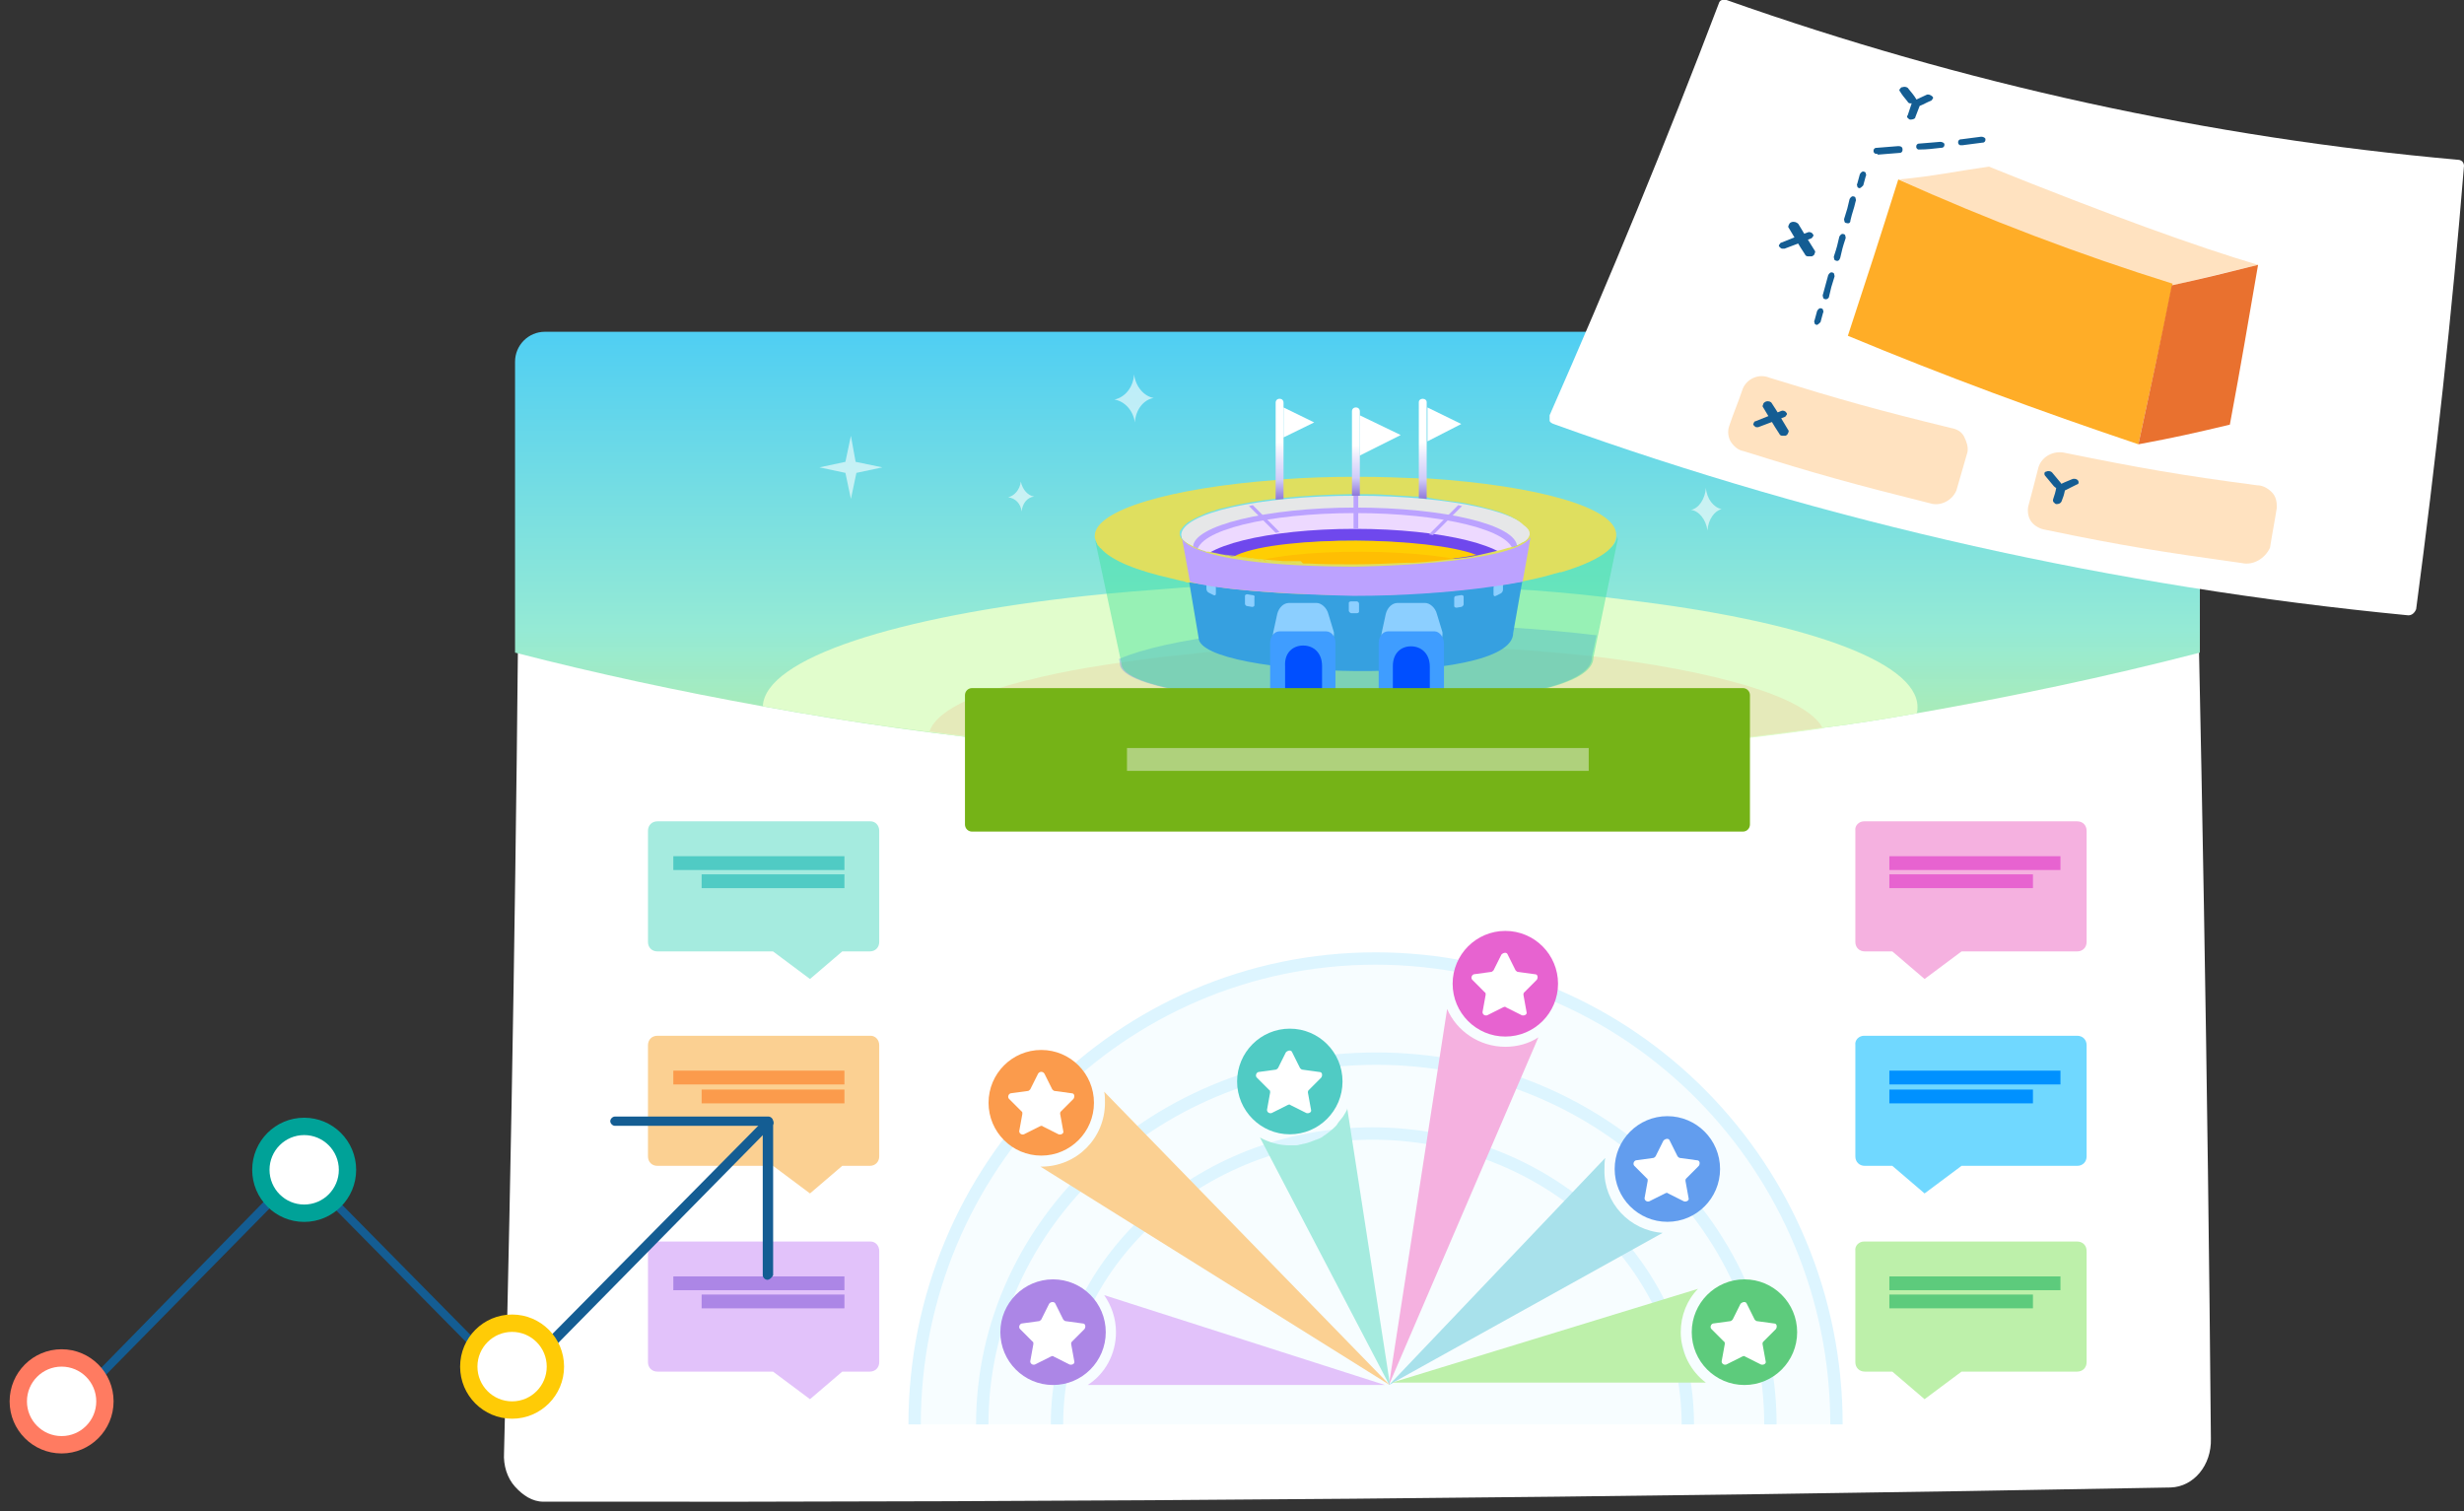 <svg width="256" height="157" viewBox="0 0 256 157" fill="none" xmlns="http://www.w3.org/2000/svg">
<rect x="0" y="0" width="256" height="157" fill="#333333" stroke="none"/>
<path d="M54.001 41.102C54.001 45.77 53.919 50.357 53.919 55.025C53.674 86.639 53.184 118.581 52.367 150.933C52.285 152.243 52.694 153.553 53.511 154.454C54.328 155.355 55.309 156.011 56.453 156.011C112.35 156.092 168.656 155.601 225.535 154.536C227.905 154.454 229.784 152.243 229.703 149.458C229.376 112.275 228.722 75.583 227.823 39.3L54.001 41.102Z" fill="white"/>
<path d="M228.558 37.58V67.802C218.752 70.341 208.945 72.388 199.139 74.108C195.952 74.682 192.846 75.173 189.659 75.583C162.364 79.432 134.905 80.005 107.284 77.302C97.967 76.402 88.569 75.091 79.171 73.371C70.591 71.815 62.092 70.013 53.511 67.802V37.58C53.511 35.86 54.9 34.468 56.616 34.468H225.535C227.169 34.468 228.558 35.86 228.558 37.58Z" fill="url(#paint0_linear)"/>
<path opacity="0.6" d="M88.896 47.981L91.675 48.555L88.978 49.128L88.406 51.831L87.834 49.128L85.137 48.555L87.834 47.981L88.406 45.279L88.896 47.981Z" fill="white"/>
<path opacity="0.6" d="M194.235 47.654L196.932 48.145L194.235 48.719L193.663 51.503L193.091 48.801L190.394 48.227L193.091 47.654L193.663 44.951L194.235 47.654Z" fill="white"/>
<path d="M135.804 57.646L137.521 57.974L135.804 58.301L135.478 60.021L135.151 58.301L133.434 57.974L135.151 57.646L135.478 55.926L135.804 57.646Z" fill="white"/>
<path d="M148.635 67.147L150.351 67.474L148.716 67.884L148.308 69.604L147.981 67.884L146.265 67.556L147.981 67.147L148.308 65.427L148.635 67.147Z" fill="white"/>
<path opacity="0.6" d="M106.058 50.029C105.976 50.848 105.404 51.503 104.75 51.667C105.486 51.749 106.058 52.322 106.139 53.141C106.221 52.322 106.712 51.667 107.447 51.585C106.793 51.503 106.221 50.848 106.058 50.029Z" fill="white"/>
<path opacity="0.6" d="M117.826 38.89C117.744 40.201 116.927 41.266 115.783 41.511C116.845 41.675 117.744 42.658 117.907 43.886C117.989 42.576 118.806 41.511 119.869 41.347C118.888 41.184 117.989 40.201 117.826 38.89Z" fill="white"/>
<path opacity="0.6" d="M169.555 42.33C169.474 43.149 168.82 43.886 168.003 44.05C168.82 44.132 169.555 44.787 169.637 45.606C169.719 44.787 170.373 44.132 171.19 43.968C170.373 43.804 169.719 43.149 169.555 42.33Z" fill="white"/>
<path opacity="0.6" d="M177.237 50.684C177.156 51.831 176.502 52.814 175.685 52.978C176.502 53.059 177.237 53.96 177.401 55.107C177.482 53.96 178.136 53.059 178.872 52.896C178.054 52.732 177.319 51.831 177.237 50.684Z" fill="white"/>
<path d="M199.22 73.453C199.22 73.699 199.22 73.863 199.139 74.108C195.952 74.682 192.846 75.173 189.659 75.583C189.577 75.583 189.496 75.583 189.414 75.665C162.201 79.514 134.824 80.087 107.284 77.302C103.77 76.975 100.174 76.565 96.66 76.074C90.858 75.337 85.055 74.436 79.253 73.371C79.498 68.375 93.146 64.034 112.841 61.905C115.864 61.577 119.052 61.332 122.32 61.086C123.138 61.004 123.955 61.004 124.772 60.922C124.854 60.922 124.935 60.922 125.017 60.922C125.753 60.922 126.488 60.84 127.224 60.84C128.695 60.758 130.247 60.676 131.718 60.676C131.964 60.676 132.29 60.676 132.536 60.676C132.862 60.676 133.108 60.676 133.434 60.676H133.516C135.314 60.594 137.194 60.594 139.073 60.594C139.645 60.594 140.299 60.594 140.871 60.594H141.443C143.405 60.594 145.284 60.676 147.164 60.676C147.654 60.676 148.063 60.758 148.471 60.758C148.635 60.758 148.716 60.758 148.88 60.758C150.596 60.84 152.394 60.922 154.028 61.004C155.826 61.086 157.624 61.25 159.34 61.332C162.691 61.577 165.878 61.905 168.902 62.314C186.962 64.444 199.22 68.621 199.22 73.453Z" fill="#E1FDCC"/>
<path d="M189.332 75.583C162.119 79.432 134.742 80.005 107.202 77.221C103.688 76.893 100.092 76.484 96.578 75.992C97.232 73.945 100.909 72.143 106.712 70.668C106.712 70.668 106.712 70.668 106.793 70.668C110.552 69.686 115.211 68.948 120.441 68.293C121.667 68.129 122.892 68.048 124.2 67.884C124.935 67.802 125.589 67.72 126.325 67.72C127.551 67.638 128.858 67.474 130.166 67.474C130.901 67.392 131.637 67.392 132.372 67.311C134.17 67.229 136.05 67.147 137.929 67.065C138.828 67.065 139.727 67.065 140.626 67.065C141.443 67.065 142.26 67.065 143.078 67.065C143.078 67.065 143.078 67.065 143.159 67.065H143.65C144.467 67.065 145.366 67.065 146.183 67.065C148.39 67.065 150.596 67.147 152.721 67.229C157.052 67.392 161.138 67.72 164.979 68.129H165.061C178.3 69.686 187.616 72.388 189.332 75.583Z" fill="#E5EABA"/>
<path opacity="0.31" d="M146.183 64.853C132.699 64.853 121.176 66.328 116.273 68.457L116.355 68.948C116.355 74.108 165.388 75.337 165.388 68.293L165.878 66C160.403 65.345 153.62 64.853 146.183 64.853Z" fill="#4273FC"/>
<path d="M140.871 51.503C150.841 51.503 159.013 53.305 159.013 55.599C159.013 57.892 150.923 59.694 140.871 59.694C130.901 59.694 122.729 57.892 122.729 55.599C122.729 53.305 130.819 51.503 140.871 51.503Z" fill="#E6E7E8"/>
<path d="M140.789 52.732C150.106 52.732 157.624 54.534 157.624 56.827C157.624 59.12 150.106 60.922 140.789 60.922C131.473 60.922 123.955 59.12 123.955 56.827C123.955 54.616 131.555 52.732 140.789 52.732Z" fill="#BBA2FF"/>
<path d="M140.789 53.305C149.861 53.305 157.215 55.107 157.215 57.4C157.215 59.694 149.861 61.495 140.789 61.495C131.718 61.495 124.363 59.694 124.363 57.4C124.363 55.107 131.718 53.305 140.789 53.305Z" fill="#EDD9FF"/>
<path d="M140.789 54.943C149.861 54.943 157.215 56.745 157.215 59.038C157.215 61.332 149.861 63.133 140.789 63.133C131.718 63.133 124.363 61.332 124.363 59.038C124.363 56.745 131.718 54.943 140.789 54.943Z" fill="#6F48ED"/>
<path d="M152.149 57.646C147.818 55.762 133.925 55.599 129.757 57.646C129.594 57.728 129.43 57.81 129.348 57.892C135.559 59.12 146.02 58.956 152.312 57.646C152.23 57.728 152.23 57.646 152.149 57.646Z" fill="#7CC25F"/>
<path d="M130.166 52.486C130.002 52.486 129.92 52.568 129.757 52.568L132.536 55.353C132.699 55.353 132.781 55.271 132.944 55.271L130.166 52.486Z" fill="#BBA2FF"/>
<path d="M151.904 52.568C151.74 52.568 151.658 52.486 151.495 52.486L148.471 55.517C148.635 55.517 148.798 55.598 148.88 55.598L151.904 52.568Z" fill="#BBA2FF"/>
<path d="M141.116 54.943V51.503C140.953 51.503 140.789 51.503 140.626 51.503V54.943C140.789 54.943 140.953 54.943 141.116 54.943Z" fill="#BBA2FF"/>
<path d="M153.375 57.646C148.553 55.762 133.189 55.599 128.531 57.646C128.368 57.728 128.204 57.81 128.041 57.892C134.906 59.12 146.51 58.956 153.456 57.646C153.456 57.728 153.456 57.646 153.375 57.646Z" fill="#FFCE03"/>
<path d="M153.947 58.793C149.125 56.909 133.761 56.745 129.103 58.793C128.94 58.874 128.776 58.956 128.613 59.038C135.478 60.267 147.082 60.103 154.028 58.793H153.947Z" fill="#FFBE03"/>
<path opacity="0.43" d="M168.003 55.68C168.003 56.09 167.839 56.663 166.695 57.4C157.297 63.379 125.262 62.97 115.701 57.81C114.148 56.991 113.74 56.172 113.74 55.926L116.518 68.948C116.518 74.108 165.551 75.337 165.551 68.293L168.084 56.008L168.003 55.68Z" fill="#37E298"/>
<path d="M158.932 55.68C158.932 55.844 158.85 55.844 158.85 55.926C158.85 55.926 158.768 56.008 158.686 56.09C154.192 59.53 126.243 59.857 122.892 56.09C122.729 55.926 122.729 55.762 122.729 55.598L124.527 66.246C124.527 70.423 157.215 71.487 157.215 65.754L158.932 56.008V55.68Z" fill="#36A0E0"/>
<path d="M126.325 61.659C126.325 61.823 126.243 61.905 126.08 61.823L125.589 61.577C125.426 61.495 125.344 61.332 125.344 61.168V60.513C125.344 60.349 125.426 60.267 125.589 60.349L126.08 60.594C126.243 60.676 126.325 60.84 126.325 61.004V61.659Z" fill="#8CCFFF"/>
<path d="M140.953 62.478H140.381C140.217 62.478 140.136 62.56 140.136 62.642V63.461C140.136 63.543 140.299 63.707 140.381 63.707H140.953C141.116 63.707 141.198 63.625 141.198 63.543V62.724C141.198 62.56 141.035 62.478 140.953 62.478Z" fill="#8CCFFF"/>
<path d="M130.084 61.823L129.594 61.741C129.43 61.741 129.348 61.823 129.348 61.905V62.724C129.348 62.806 129.43 62.97 129.594 62.97L130.084 63.052C130.247 63.052 130.329 62.97 130.329 62.888V62.069C130.411 61.905 130.247 61.823 130.084 61.823Z" fill="#8CCFFF"/>
<path d="M155.172 61.741C155.172 61.905 155.254 61.987 155.418 61.905L155.908 61.659C156.071 61.577 156.153 61.413 156.153 61.25V60.594C156.153 60.431 156.071 60.349 155.908 60.431L155.418 60.676C155.254 60.758 155.172 60.922 155.172 61.086V61.741Z" fill="#8CCFFF"/>
<path d="M151.332 61.905L151.822 61.823C151.985 61.823 152.067 61.905 152.067 61.987V62.806C152.067 62.888 151.904 63.051 151.822 63.051L151.332 63.133C151.168 63.133 151.086 63.051 151.086 62.97V62.151C151.086 61.987 151.168 61.905 151.332 61.905Z" fill="#8CCFFF"/>
<path d="M138.011 63.789C137.847 63.133 137.275 62.642 136.785 62.642H133.925C133.353 62.642 132.862 63.133 132.699 63.789L132.29 65.672C132.127 66.328 132.454 66.819 133.026 66.819H137.847C138.338 66.819 138.665 66.328 138.583 65.672L138.011 63.789Z" fill="#8CCFFF"/>
<path d="M137.766 65.591H132.944C132.372 65.591 131.964 66.164 131.964 66.819V72.962L133.434 73.044L137.275 73.207H138.746V66.737C138.746 66.164 138.338 65.591 137.766 65.591Z" fill="#3F9DFF"/>
<path d="M135.396 67.065C136.458 67.065 137.357 67.802 137.357 69.194V73.207L133.516 73.044V69.194C133.434 67.802 134.333 67.065 135.396 67.065Z" fill="#004FFF"/>
<path d="M149.288 63.789C149.125 63.133 148.553 62.642 148.063 62.642H145.202C144.63 62.642 144.14 63.133 143.977 63.789L143.568 65.672C143.405 66.328 143.731 66.819 144.303 66.819H149.125C149.615 66.819 149.942 66.328 149.861 65.672L149.288 63.789Z" fill="#8CCFFF"/>
<path d="M149.043 65.591H144.222C143.65 65.591 143.241 66.164 143.241 66.819V73.289H144.712L148.553 73.207L150.024 73.126V66.901C150.024 66.164 149.534 65.591 149.043 65.591Z" fill="#3F9DFF"/>
<path d="M146.592 67.147C147.654 67.147 148.553 67.884 148.553 69.276V73.126L144.712 73.207V69.194C144.712 67.884 145.529 67.147 146.592 67.147Z" fill="#004FFF"/>
<path d="M135.232 58.547C134.17 58.465 133.108 58.383 132.209 58.301C132.045 58.301 131.964 58.301 131.8 58.301C131.637 58.301 131.555 58.301 131.391 58.219C131.228 58.219 130.983 58.219 130.819 58.137C129.92 58.056 129.022 57.892 128.204 57.81C127.305 57.646 126.488 57.482 125.753 57.318C126.08 57.4 126.488 57.482 126.897 57.564C127.06 57.564 127.305 57.646 127.469 57.646C127.714 57.646 127.877 57.728 128.123 57.728C128.286 57.728 128.531 57.81 128.695 57.81C128.858 57.81 129.103 57.892 129.267 57.892C129.43 57.892 129.675 57.974 129.92 57.974C130.166 57.974 130.329 58.056 130.574 58.056C130.819 58.056 131.146 58.137 131.391 58.137C131.964 58.219 132.617 58.219 133.189 58.301C133.434 58.301 133.68 58.301 133.843 58.301C133.925 58.301 134.007 58.301 134.088 58.301C134.17 58.301 134.252 58.301 134.333 58.301C134.742 58.629 134.987 58.629 135.232 58.547ZM125.753 57.4C125.589 57.4 125.508 57.318 125.344 57.318C125.181 57.318 125.017 57.236 124.935 57.155C124.854 57.155 124.772 57.073 124.69 57.073C124.935 57.155 125.344 57.318 125.753 57.4ZM124.282 56.909C124.282 56.909 124.363 56.909 124.445 56.991C124.363 56.909 124.363 56.909 124.282 56.909ZM122.811 55.844C122.811 55.926 122.892 56.008 122.892 56.008C122.892 56.008 122.892 56.008 122.974 56.008C122.892 56.008 122.811 55.926 122.811 55.844ZM148.308 49.702C148.063 49.702 147.736 49.702 147.491 49.702C145.529 49.62 143.486 49.538 141.361 49.538H140.544C138.093 49.538 135.723 49.62 133.434 49.783C133.189 49.783 132.862 49.783 132.617 49.865C121.667 50.684 113.74 52.978 113.74 55.68C113.74 55.844 113.74 55.926 113.821 56.09C113.821 56.172 113.903 56.254 113.903 56.336C113.985 56.417 113.985 56.581 114.066 56.663L114.148 56.745C114.148 56.745 114.148 56.745 114.23 56.827C114.23 56.909 114.312 56.909 114.393 56.991C115.456 58.219 118.071 59.284 121.748 60.103C122.075 60.185 122.402 60.267 122.729 60.349C122.892 60.349 123.138 60.431 123.301 60.513H123.383C123.464 60.513 123.546 60.513 123.628 60.513C124.2 60.594 124.772 60.676 125.344 60.758C125.426 60.758 125.589 60.758 125.671 60.84C125.834 60.84 125.998 60.922 126.243 60.922C126.406 60.922 126.57 61.004 126.733 61.004C128.94 61.332 131.391 61.495 133.925 61.659H134.007C136.213 61.741 138.501 61.823 140.789 61.823C142.751 61.823 144.712 61.823 146.51 61.659C149.125 61.577 151.658 61.332 153.947 61.004C154.355 60.922 154.764 60.922 155.172 60.84C155.336 60.84 155.581 60.758 155.744 60.758C155.826 60.758 155.99 60.758 156.071 60.758C156.725 60.676 157.379 60.513 158.033 60.431C159.259 60.185 160.403 59.939 161.465 59.612C161.71 59.53 161.874 59.53 162.037 59.448C162.119 59.448 162.119 59.448 162.2 59.448C164.407 58.793 166.041 58.056 167.022 57.236C167.022 57.236 167.022 57.236 167.104 57.155C167.186 57.073 167.186 57.073 167.267 56.991L167.349 56.909C167.758 56.499 167.921 56.008 167.921 55.598C168.003 52.732 159.667 50.439 148.308 49.702ZM158.932 55.517C158.85 55.844 158.686 56.09 158.278 56.336C158.278 56.336 158.278 56.336 158.196 56.336C158.033 56.417 157.951 56.499 157.788 56.581C157.706 56.581 157.706 56.663 157.624 56.663C157.542 56.745 157.379 56.745 157.215 56.827C157.215 56.827 157.215 56.827 157.134 56.827H157.052C156.97 56.827 156.889 56.909 156.725 56.909C156.398 56.991 155.99 57.155 155.499 57.236C154.846 57.4 154.11 57.564 153.375 57.728C152.639 57.892 151.904 57.974 151.168 58.056C149.779 58.219 148.39 58.383 146.837 58.465C146.673 58.465 146.592 58.465 146.428 58.465C146.347 58.465 146.183 58.465 146.101 58.465C144.303 58.547 142.506 58.629 140.708 58.629C139.073 58.629 137.521 58.629 136.05 58.547C135.886 58.547 135.804 58.547 135.641 58.547H135.559C135.396 58.547 135.232 58.547 135.069 58.547C134.007 58.465 132.944 58.383 132.045 58.301C131.882 58.301 131.8 58.301 131.637 58.301C131.473 58.301 131.391 58.301 131.228 58.219C131.065 58.219 130.819 58.219 130.656 58.137C129.757 58.056 128.858 57.892 128.041 57.81C127.142 57.646 126.325 57.482 125.589 57.318C125.589 57.318 125.589 57.318 125.507 57.318C125.344 57.318 125.262 57.236 125.099 57.236C124.935 57.236 124.772 57.155 124.69 57.073C124.609 57.073 124.527 56.991 124.445 56.991C124.363 56.991 124.282 56.909 124.282 56.909C124.282 56.909 124.2 56.909 124.118 56.827C124.037 56.827 123.873 56.745 123.791 56.663C123.383 56.499 123.056 56.254 122.892 56.09C122.811 56.008 122.811 56.008 122.729 55.926C122.647 55.844 122.647 55.844 122.647 55.762C122.647 55.68 122.566 55.68 122.566 55.598C122.566 55.598 122.566 55.517 122.566 55.435V55.271C122.566 55.189 122.566 55.189 122.647 55.107C122.647 55.107 122.647 55.025 122.729 55.025C122.729 54.943 122.811 54.861 122.892 54.779C122.974 54.616 123.138 54.534 123.301 54.37C123.383 54.288 123.464 54.206 123.546 54.206C124.037 53.879 124.609 53.633 125.344 53.305C125.426 53.305 125.508 53.223 125.589 53.223C125.671 53.223 125.753 53.141 125.834 53.141C125.916 53.141 126.08 53.059 126.161 53.059C126.243 53.059 126.243 53.059 126.325 52.978C126.406 52.978 126.57 52.896 126.652 52.896C126.815 52.814 127.06 52.814 127.305 52.732C130.493 51.913 135.069 51.421 140.299 51.34H141.116C142.179 51.34 143.241 51.34 144.222 51.421H144.385C145.202 51.503 146.02 51.503 146.837 51.585C147 51.585 147.082 51.585 147.245 51.585H147.327C147.572 51.585 147.899 51.667 148.144 51.667C148.308 51.667 148.39 51.667 148.553 51.749C148.798 51.749 148.962 51.831 149.125 51.831C149.697 51.913 150.269 51.995 150.759 52.077C151.005 52.077 151.25 52.158 151.495 52.158C153.129 52.404 154.519 52.814 155.663 53.141C155.908 53.223 156.153 53.305 156.317 53.387C156.562 53.469 156.725 53.551 156.889 53.633C156.97 53.633 157.052 53.715 157.052 53.715C157.134 53.715 157.134 53.797 157.215 53.797C157.706 54.042 158.033 54.288 158.278 54.534C158.85 54.943 158.932 55.189 158.932 55.517C158.932 55.435 158.932 55.435 158.932 55.517ZM122.729 55.762V55.844C122.811 55.844 122.729 55.762 122.729 55.762ZM125.753 57.4C125.589 57.4 125.508 57.318 125.344 57.318C125.426 57.318 125.589 57.4 125.753 57.4ZM135.723 58.547C135.559 58.547 135.396 58.547 135.232 58.547C134.17 58.465 133.108 58.383 132.209 58.301C132.045 58.301 131.964 58.301 131.8 58.301C131.637 58.301 131.555 58.301 131.391 58.219C131.228 58.219 130.983 58.219 130.819 58.137C129.92 58.056 129.022 57.892 128.204 57.81C127.305 57.646 126.488 57.482 125.753 57.318C126.08 57.4 126.488 57.482 126.897 57.564C127.06 57.564 127.305 57.646 127.469 57.646C127.714 57.646 127.877 57.728 128.123 57.728C128.286 57.728 128.531 57.81 128.695 57.81C128.858 57.81 129.103 57.892 129.267 57.892C129.43 57.892 129.675 57.974 129.92 57.974C130.166 57.974 130.329 58.056 130.574 58.056C130.819 58.056 131.146 58.137 131.473 58.137C132.045 58.219 132.699 58.219 133.271 58.301C133.516 58.301 133.761 58.301 133.925 58.301C134.007 58.301 134.088 58.301 134.17 58.301C134.252 58.301 134.333 58.301 134.415 58.301C134.66 58.301 134.905 58.301 135.151 58.301C135.396 58.629 135.559 58.629 135.723 58.547Z" fill="#DFDF5F"/>
<path d="M132.536 51.913V41.839C132.536 41.593 132.699 41.429 132.944 41.429C133.189 41.429 133.353 41.593 133.353 41.839V51.831L132.536 51.913Z" fill="url(#paint1_linear)"/>
<path d="M133.353 42.33V45.443L136.54 43.886L133.353 42.33Z" fill="white"/>
<path d="M140.463 51.503V42.74C140.463 42.494 140.626 42.33 140.871 42.33C141.116 42.33 141.28 42.494 141.28 42.74V51.503H140.463Z" fill="url(#paint2_linear)"/>
<path d="M141.28 43.149V47.326L145.529 45.197L141.28 43.149Z" fill="white"/>
<path d="M147.409 51.749V41.757C147.409 41.593 147.572 41.429 147.817 41.429C148.063 41.429 148.226 41.593 148.226 41.757V51.831L147.409 51.749Z" fill="url(#paint3_linear)"/>
<path d="M148.308 42.33V45.852L151.822 44.05L148.308 42.33Z" fill="white"/>
<path d="M122.811 55.926C122.811 55.926 123.301 58.793 140.626 58.875C140.626 58.875 157.052 58.711 159.013 55.844L158.196 60.431C158.196 60.431 151.086 61.905 140.626 61.905C140.626 61.905 127.551 61.659 123.628 60.431L122.811 55.926Z" fill="#BCA2FF"/>
<path d="M181.078 86.394H100.991C100.582 86.394 100.256 86.066 100.256 85.657V72.225C100.256 71.815 100.582 71.487 100.991 71.487H181.078C181.487 71.487 181.814 71.815 181.814 72.225V85.657C181.814 86.066 181.487 86.394 181.078 86.394Z" fill="#75B317"/>
<path fill-rule="evenodd" clip-rule="evenodd" d="M190.803 147.984C190.803 121.284 169.392 99.58 142.914 99.58C116.436 99.58 95.025 121.284 95.025 147.984" fill="#F7FDFF"/>
<path d="M190.803 147.984C190.803 121.284 169.392 99.58 142.914 99.58C116.436 99.58 95.025 121.284 95.025 147.984" stroke="#DDF5FF" stroke-width="1.285"/>
<path d="M183.938 147.984C183.938 127.017 165.633 109.982 142.996 109.982C120.359 109.982 102.053 127.017 102.053 147.984" stroke="#DDF5FF" stroke-width="1.285"/>
<path d="M175.358 147.984C175.358 131.276 160.648 117.762 142.587 117.762C124.527 117.762 109.817 131.276 109.817 147.984" stroke="#DDF5FF" stroke-width="1.285"/>
<path fill-rule="evenodd" clip-rule="evenodd" d="M193.663 107.606H215.81C216.382 107.606 216.791 108.016 216.791 108.589V120.137C216.791 120.711 216.382 121.12 215.81 121.12H203.797L199.956 123.987L196.605 121.12H193.745C193.173 121.12 192.764 120.711 192.764 120.137V108.589C192.683 108.016 193.173 107.606 193.663 107.606Z" fill="#70D8FF"/>
<path d="M210.498 113.913H197.014" stroke="#0091FF" stroke-width="1.434" stroke-linecap="square"/>
<path d="M213.358 111.947H197.014" stroke="#0091FF" stroke-width="1.434" stroke-linecap="square"/>
<path fill-rule="evenodd" clip-rule="evenodd" d="M193.663 85.329H215.81C216.382 85.329 216.791 85.738 216.791 86.312V97.86C216.791 98.433 216.382 98.843 215.81 98.843H203.797L199.956 101.709L196.605 98.843H193.745C193.173 98.843 192.764 98.433 192.764 97.86V86.312C192.683 85.738 193.173 85.329 193.663 85.329Z" fill="#F5B1E0"/>
<path d="M210.498 91.553H197.014" stroke="#E763D0" stroke-width="1.434" stroke-linecap="square"/>
<path d="M213.358 89.67H197.014" stroke="#E763D0" stroke-width="1.434" stroke-linecap="square"/>
<path fill-rule="evenodd" clip-rule="evenodd" d="M90.449 107.606H68.302C67.73 107.606 67.322 108.016 67.322 108.589V120.137C67.322 120.711 67.73 121.12 68.302 121.12H80.315L84.156 123.987L87.507 121.12H90.367C90.939 121.12 91.348 120.711 91.348 120.137V108.589C91.348 108.016 90.939 107.606 90.449 107.606Z" fill="#FBD092"/>
<path d="M73.614 113.913H87.017" stroke="#FB9B4C" stroke-width="1.434" stroke-linecap="square"/>
<path d="M70.672 111.947H87.017" stroke="#FB9B4C" stroke-width="1.434" stroke-linecap="square"/>
<path fill-rule="evenodd" clip-rule="evenodd" d="M90.449 85.329H68.302C67.73 85.329 67.322 85.738 67.322 86.312V97.86C67.322 98.433 67.73 98.843 68.302 98.843H80.315L84.156 101.709L87.507 98.843H90.367C90.939 98.843 91.348 98.433 91.348 97.86V86.312C91.348 85.738 90.939 85.329 90.449 85.329Z" fill="#A5EBDF"/>
<path d="M73.614 91.553H87.017" stroke="#50CBC4" stroke-width="1.434" stroke-linecap="square"/>
<path d="M70.672 89.67H87.017" stroke="#50CBC4" stroke-width="1.434" stroke-linecap="square"/>
<path fill-rule="evenodd" clip-rule="evenodd" d="M90.449 128.983H68.302C67.73 128.983 67.322 129.392 67.322 129.966V141.514C67.322 142.087 67.73 142.497 68.302 142.497H80.315L84.156 145.363L87.507 142.497H90.367C90.939 142.497 91.348 142.087 91.348 141.514V129.966C91.348 129.392 90.939 128.983 90.449 128.983Z" fill="#E2C2FA"/>
<path d="M73.614 135.207H87.017" stroke="#AC86E6" stroke-width="1.434" stroke-linecap="square"/>
<path d="M70.672 133.324H87.017" stroke="#AC86E6" stroke-width="1.434" stroke-linecap="square"/>
<path fill-rule="evenodd" clip-rule="evenodd" d="M193.663 128.983H215.81C216.382 128.983 216.791 129.392 216.791 129.966V141.514C216.791 142.087 216.382 142.497 215.81 142.497H203.797L199.956 145.363L196.605 142.497H193.745C193.173 142.497 192.764 142.087 192.764 141.514V129.966C192.683 129.392 193.173 128.983 193.663 128.983Z" fill="#BDF0AA"/>
<path d="M210.498 135.207H197.014" stroke="#5DCB7C" stroke-width="1.434" stroke-linecap="square"/>
<path d="M213.358 133.324H197.014" stroke="#5DCB7C" stroke-width="1.434" stroke-linecap="square"/>
<path d="M144.385 143.889L144.303 143.807L130.901 118.172C131.8 118.663 132.862 118.991 134.007 118.991C134.17 118.991 134.333 118.991 134.497 118.991C134.66 118.991 134.824 118.991 135.069 118.909C135.232 118.909 135.314 118.827 135.478 118.827C135.886 118.745 136.295 118.581 136.703 118.417C136.785 118.417 136.867 118.336 136.949 118.336C137.112 118.254 137.357 118.172 137.521 118.008C137.602 117.926 137.684 117.926 137.766 117.844C138.093 117.598 138.42 117.353 138.746 117.025C138.828 116.943 138.91 116.861 138.992 116.698C139.155 116.452 139.4 116.206 139.564 115.96C139.645 115.797 139.727 115.715 139.809 115.551C139.89 115.387 139.972 115.305 139.972 115.141L144.385 143.643V143.725V143.889Z" fill="#A5EBDF"/>
<path d="M144.385 143.889L108.101 121.202H108.183C111.86 121.202 114.802 118.254 114.802 114.568C114.802 114.159 114.802 113.749 114.72 113.421L144.385 143.889Z" fill="#FBD092"/>
<path d="M143.895 143.889H113.004C114.802 142.742 115.946 140.695 115.946 138.402C115.946 136.927 115.456 135.617 114.72 134.552L143.895 143.889Z" fill="#E2C2FA"/>
<path d="M159.831 107.77L144.303 143.889L150.351 104.822C151.332 107.115 153.701 108.753 156.398 108.753C157.624 108.753 158.85 108.425 159.831 107.77Z" fill="#F5B1E0"/>
<path d="M172.743 128.082L144.876 143.561L144.63 143.725L144.303 143.889L144.467 143.725L144.549 143.643L166.777 120.301C166.695 120.711 166.695 121.12 166.695 121.53C166.613 124.97 169.31 127.836 172.743 128.082Z" fill="#A8E1EB"/>
<path d="M177.237 143.643H144.303H144.385H144.549L144.876 143.561L176.42 133.897C175.276 135.044 174.622 136.682 174.622 138.402C174.622 140.531 175.685 142.497 177.237 143.643Z" fill="#BDF0AA"/>
<path d="M108.183 120.056C111.206 120.056 113.658 117.599 113.658 114.568C113.658 111.537 111.206 109.081 108.183 109.081C105.159 109.081 102.707 111.537 102.707 114.568C102.707 117.599 105.159 120.056 108.183 120.056Z" fill="#FB9B4C"/>
<path d="M108.509 111.538L109.327 113.176C109.408 113.258 109.49 113.34 109.572 113.34L111.37 113.585C111.615 113.585 111.697 113.913 111.533 114.159L110.226 115.469C110.144 115.551 110.144 115.633 110.144 115.715L110.471 117.517C110.552 117.762 110.226 117.926 109.98 117.844L108.346 117.025C108.264 116.943 108.183 116.943 108.019 117.025L106.385 117.844C106.14 117.926 105.894 117.762 105.894 117.517L106.221 115.715C106.221 115.633 106.221 115.469 106.139 115.469L104.832 114.159C104.669 113.995 104.75 113.667 104.995 113.585L106.793 113.34C106.875 113.34 106.957 113.258 107.038 113.176L107.856 111.538C108.019 111.292 108.346 111.292 108.509 111.538Z" fill="white"/>
<path d="M156.398 107.688C159.422 107.688 161.874 105.231 161.874 102.201C161.874 99.17 159.422 96.713 156.398 96.713C153.374 96.713 150.923 99.17 150.923 102.201C150.923 105.231 153.374 107.688 156.398 107.688Z" fill="#E763D0"/>
<path d="M156.643 99.171L157.461 100.809C157.542 100.89 157.624 100.972 157.706 100.972L159.504 101.218C159.749 101.218 159.831 101.546 159.667 101.791L158.36 103.102C158.278 103.184 158.278 103.266 158.278 103.348L158.605 105.149C158.686 105.395 158.36 105.559 158.114 105.477L156.48 104.658C156.398 104.576 156.317 104.576 156.153 104.658L154.519 105.477C154.273 105.559 154.028 105.395 154.028 105.149L154.355 103.348C154.355 103.266 154.355 103.102 154.273 103.102L152.966 101.791C152.803 101.628 152.884 101.3 153.129 101.218L154.927 100.972C155.009 100.972 155.091 100.89 155.172 100.809L155.99 99.171C156.235 98.925 156.562 98.925 156.643 99.171Z" fill="white"/>
<path d="M173.233 126.935C176.257 126.935 178.708 124.478 178.708 121.448C178.708 118.417 176.257 115.96 173.233 115.96C170.209 115.96 167.758 118.417 167.758 121.448C167.758 124.478 170.209 126.935 173.233 126.935Z" fill="#629DEE"/>
<path d="M173.478 118.499L174.295 120.137C174.377 120.219 174.459 120.301 174.54 120.301L176.338 120.547C176.584 120.547 176.665 120.875 176.502 121.12L175.194 122.431C175.113 122.513 175.113 122.594 175.113 122.676L175.439 124.478C175.521 124.724 175.194 124.888 174.949 124.806L173.315 123.987C173.233 123.905 173.151 123.905 172.988 123.987L171.353 124.806C171.108 124.888 170.863 124.724 170.863 124.478L171.19 122.676C171.19 122.594 171.19 122.431 171.108 122.431L169.801 121.12C169.637 120.956 169.719 120.629 169.964 120.547L171.762 120.301C171.844 120.301 171.925 120.219 172.007 120.137L172.824 118.499C173.069 118.254 173.396 118.254 173.478 118.499Z" fill="white"/>
<path d="M181.242 143.889C184.266 143.889 186.717 141.432 186.717 138.402C186.717 135.371 184.266 132.914 181.242 132.914C178.218 132.914 175.766 135.371 175.766 138.402C175.766 141.432 178.218 143.889 181.242 143.889Z" fill="#5DCB7C"/>
<path d="M181.487 135.453L182.304 137.091C182.386 137.173 182.467 137.255 182.549 137.255L184.347 137.501C184.592 137.501 184.674 137.828 184.511 138.074L183.203 139.384C183.121 139.466 183.121 139.548 183.121 139.63L183.448 141.432C183.53 141.678 183.203 141.842 182.958 141.76L181.323 140.941C181.242 140.859 181.16 140.859 180.996 140.941L179.362 141.76C179.117 141.842 178.872 141.678 178.872 141.432L179.199 139.63C179.199 139.548 179.199 139.384 179.117 139.384L177.809 138.074C177.646 137.91 177.728 137.583 177.973 137.501L179.771 137.255C179.852 137.255 179.934 137.173 180.016 137.091L180.833 135.453C181.078 135.207 181.405 135.207 181.487 135.453Z" fill="white"/>
<path d="M134.007 117.844C137.031 117.844 139.482 115.387 139.482 112.357C139.482 109.326 137.031 106.869 134.007 106.869C130.983 106.869 128.531 109.326 128.531 112.357C128.531 115.387 130.983 117.844 134.007 117.844Z" fill="#50CBC4"/>
<path d="M134.252 109.326L135.069 110.964C135.151 111.046 135.232 111.128 135.314 111.128L137.112 111.374C137.357 111.374 137.439 111.701 137.275 111.947L135.968 113.258C135.886 113.34 135.886 113.421 135.886 113.503L136.213 115.305C136.295 115.551 135.968 115.715 135.723 115.633L134.088 114.814C134.007 114.732 133.925 114.732 133.761 114.814L132.127 115.633C131.882 115.715 131.637 115.551 131.637 115.305L131.963 113.503C131.963 113.421 131.964 113.258 131.882 113.258L130.574 111.947C130.411 111.783 130.493 111.456 130.738 111.374L132.536 111.128C132.617 111.128 132.699 111.046 132.781 110.964L133.598 109.326C133.843 109.081 134.17 109.081 134.252 109.326Z" fill="white"/>
<path d="M109.408 143.889C112.432 143.889 114.884 141.432 114.884 138.402C114.884 135.371 112.432 132.914 109.408 132.914C106.384 132.914 103.933 135.371 103.933 138.402C103.933 141.432 106.384 143.889 109.408 143.889Z" fill="#AC86E6"/>
<path d="M109.653 135.453L110.471 137.091C110.552 137.173 110.634 137.255 110.716 137.255L112.514 137.501C112.759 137.501 112.841 137.828 112.677 138.074L111.37 139.384C111.288 139.466 111.288 139.548 111.288 139.63L111.615 141.432C111.697 141.678 111.37 141.842 111.124 141.76L109.49 140.941C109.408 140.859 109.327 140.859 109.163 140.941L107.529 141.76C107.284 141.842 107.038 141.678 107.038 141.432L107.365 139.63C107.365 139.548 107.365 139.384 107.284 139.384L105.976 138.074C105.813 137.91 105.894 137.583 106.139 137.501L107.937 137.255C108.019 137.255 108.101 137.173 108.183 137.091L109 135.453C109.163 135.207 109.572 135.207 109.653 135.453Z" fill="white"/>
<path opacity="0.45" d="M165.061 77.712H117.09V80.087H165.061V77.712Z" fill="#F7F7F7"/>
<path d="M6.28 147.392C6.16 147.392 5.92 147.271 5.92 147.151C5.92 147.031 5.92 146.79 6.04 146.67L31.002 121.172C31.122 121.052 31.483 121.052 31.602 121.172L53.084 142.942L79.486 116.241C79.606 116.12 79.726 116.12 79.966 116.12C80.086 116.12 80.206 116.241 80.326 116.481C80.446 116.722 80.326 116.842 80.206 116.962L53.564 144.024C53.444 144.144 53.084 144.144 52.964 144.024L31.362 122.134L6.64 147.271C6.52 147.392 6.4 147.392 6.28 147.392Z" fill="#145D93"/>
<path d="M79.726 132.959C79.486 132.959 79.246 132.718 79.246 132.478V116.962H63.885C63.645 116.962 63.405 116.722 63.405 116.481C63.405 116.241 63.645 116 63.885 116H79.846C80.086 116 80.326 116.241 80.326 116.481V132.478C80.206 132.718 79.966 132.959 79.726 132.959Z" fill="#145D93"/>
<path d="M31.602 126.945C34.585 126.945 37.003 124.522 37.003 121.533C37.003 118.544 34.585 116.12 31.602 116.12C28.62 116.12 26.202 118.544 26.202 121.533C26.202 124.522 28.62 126.945 31.602 126.945Z" fill="#00A298"/>
<path d="M31.602 125.141C33.591 125.141 35.203 123.525 35.203 121.533C35.203 119.54 33.591 117.924 31.602 117.924C29.614 117.924 28.002 119.54 28.002 121.533C28.002 123.525 29.614 125.141 31.602 125.141Z" fill="white"/>
<path d="M6.4 151C9.383 151 11.801 148.577 11.801 145.588C11.801 142.598 9.383 140.175 6.4 140.175C3.418 140.175 1 142.598 1 145.588C1 148.577 3.418 151 6.4 151Z" fill="#FF7B61"/>
<path d="M6.4 149.196C8.389 149.196 10.001 147.58 10.001 145.588C10.001 143.595 8.389 141.979 6.4 141.979C4.412 141.979 2.8 143.595 2.8 145.588C2.8 147.58 4.412 149.196 6.4 149.196Z" fill="white"/>
<path d="M53.204 147.392C56.187 147.392 58.605 144.968 58.605 141.979C58.605 138.99 56.187 136.567 53.204 136.567C50.222 136.567 47.804 138.99 47.804 141.979C47.804 144.968 50.222 147.392 53.204 147.392Z" fill="#FFCB06"/>
<path d="M53.204 145.588C55.193 145.588 56.804 143.972 56.804 141.979C56.804 139.986 55.193 138.371 53.204 138.371C51.216 138.371 49.604 139.986 49.604 141.979C49.604 143.972 51.216 145.588 53.204 145.588Z" fill="white"/>
<g clip-path="url(#clip0)">
<path d="M250.051 63.911C219.776 60.982 189.944 54.325 161.355 44.028C161.178 43.939 161 43.85 161 43.673C161 43.495 160.911 43.318 161 43.14C167.215 29.026 173.075 14.824 178.579 0.355C178.668 -2.74852e-05 179.023 -0.089 179.379 -2.75001e-05C203.972 8.699 229.453 14.291 255.379 16.599C255.556 16.599 255.734 16.688 255.822 16.777C255.911 16.865 256 17.043 256 17.221C254.757 32.577 253.07 47.933 251.028 63.29C250.85 63.734 250.495 64 250.051 63.911Z" fill="white"/>
<path d="M206.636 17.309C202.907 17.842 201.042 18.286 197.313 18.641C206.458 22.99 216.136 26.541 225.724 29.648C229.364 28.76 230.963 28.405 234.603 27.517C228.299 25.653 218.977 22.28 206.636 17.309Z" fill="#FFE2C0"/>
<path d="M222.173 46.158C211.874 42.696 202.019 39.057 191.986 34.885C194.117 28.405 195.182 25.121 197.224 18.641C206.458 22.813 216.047 26.452 225.724 29.47C224.393 36.128 223.593 39.501 222.173 46.158Z" fill="#FFAD27"/>
<path d="M231.673 44.117C227.944 45.004 225.991 45.448 222.173 46.158C223.593 39.59 224.304 36.305 225.636 29.648C229.276 28.849 231.051 28.405 234.603 27.517C233.449 34.175 232.916 37.459 231.673 44.117Z" fill="#E9712F"/>
<path d="M193.14 19.529C193.051 19.529 192.963 19.44 192.963 19.351C192.963 19.262 192.874 19.173 192.963 19.085C193.051 18.73 193.14 18.463 193.229 18.108C193.318 17.931 193.495 17.753 193.673 17.842C193.762 17.842 193.85 17.931 193.85 18.019C193.85 18.108 193.939 18.197 193.85 18.286C193.762 18.641 193.673 18.907 193.584 19.262C193.407 19.44 193.229 19.617 193.14 19.529Z" fill="#145D93"/>
<path d="M189.589 31.068C189.5 31.068 189.411 30.979 189.411 30.89C189.411 30.802 189.322 30.713 189.411 30.535L189.944 28.582C190.033 28.405 190.21 28.227 190.388 28.316C190.477 28.316 190.565 28.405 190.565 28.494C190.565 28.582 190.654 28.671 190.565 28.849C190.299 29.648 190.21 30.003 190.033 30.802C190.033 30.979 189.766 31.157 189.589 31.068ZM190.743 27.073C190.654 27.073 190.565 26.985 190.565 26.896C190.565 26.807 190.477 26.718 190.565 26.541C190.832 25.742 190.921 25.387 191.098 24.588C191.187 24.41 191.364 24.233 191.542 24.322C191.631 24.322 191.72 24.41 191.72 24.499C191.72 24.588 191.808 24.677 191.72 24.854C191.453 25.653 191.364 26.008 191.187 26.807C191.098 27.073 190.921 27.162 190.743 27.073ZM191.808 23.168C191.72 23.168 191.631 23.079 191.631 22.99C191.631 22.901 191.542 22.813 191.631 22.635C191.897 21.836 191.986 21.481 192.164 20.682C192.252 20.505 192.43 20.327 192.607 20.416C192.696 20.416 192.785 20.505 192.785 20.594C192.785 20.682 192.874 20.771 192.785 20.949C192.607 21.748 192.43 22.103 192.252 22.901C192.252 23.168 192.075 23.257 191.808 23.168Z" fill="#145D93"/>
<path d="M188.701 33.731C188.612 33.731 188.523 33.642 188.523 33.553C188.523 33.465 188.435 33.376 188.523 33.287C188.612 32.932 188.701 32.666 188.79 32.311C188.879 32.133 189.056 31.956 189.234 32.044C189.322 32.044 189.411 32.133 189.411 32.222C189.411 32.311 189.5 32.399 189.411 32.488L189.145 33.465C188.967 33.642 188.79 33.82 188.701 33.731Z" fill="#145D93"/>
<path d="M194.916 15.978C194.738 15.978 194.65 15.8 194.65 15.711C194.65 15.623 194.65 15.534 194.738 15.445C194.827 15.357 194.916 15.357 195.005 15.357C195.893 15.268 196.336 15.268 197.224 15.179C197.491 15.179 197.668 15.268 197.668 15.534C197.668 15.623 197.668 15.711 197.579 15.8C197.491 15.889 197.402 15.889 197.313 15.889C196.425 15.978 195.981 15.978 195.093 16.067C195.093 15.978 195.005 15.978 194.916 15.978ZM199.355 15.534C199.178 15.534 199.089 15.357 199.089 15.268C199.089 15.179 199.089 15.09 199.178 15.001C199.266 14.913 199.355 14.913 199.444 14.913C200.332 14.824 200.776 14.824 201.575 14.735C201.752 14.735 202.019 14.824 202.019 15.001C202.019 15.09 202.019 15.179 201.93 15.268C201.841 15.357 201.752 15.357 201.664 15.357C200.776 15.445 200.332 15.534 199.355 15.534C199.444 15.623 199.355 15.623 199.355 15.534ZM203.706 15.09C203.528 15.09 203.439 14.913 203.439 14.824C203.439 14.735 203.439 14.646 203.528 14.558C203.617 14.469 203.706 14.469 203.794 14.469C204.593 14.38 205.037 14.291 205.836 14.203C206.014 14.203 206.28 14.291 206.28 14.469C206.28 14.558 206.28 14.646 206.192 14.735C206.103 14.824 206.014 14.824 205.925 14.824C205.126 14.913 204.682 15.001 203.883 15.09C203.794 15.09 203.706 15.09 203.706 15.09Z" fill="#145D93"/>
<path d="M187.813 26.63C187.724 26.63 187.547 26.541 187.547 26.452C186.836 25.387 186.57 24.854 185.86 23.7C185.771 23.612 185.771 23.523 185.86 23.345C185.949 23.168 185.949 23.168 186.126 23.079C186.393 22.99 186.659 23.079 186.836 23.257C187.458 24.322 187.813 24.854 188.523 26.008C188.612 26.097 188.612 26.186 188.523 26.363C188.523 26.452 188.435 26.541 188.257 26.63C188.079 26.63 187.902 26.63 187.813 26.63Z" fill="#145D93"/>
<path d="M185.15 25.831C185.061 25.831 184.972 25.742 184.883 25.653C184.794 25.564 184.794 25.476 184.883 25.387C184.972 25.298 184.972 25.209 185.061 25.209C186.126 24.766 186.659 24.588 187.813 24.144C187.991 24.055 188.257 24.144 188.346 24.322C188.435 24.411 188.435 24.499 188.346 24.588C188.257 24.677 188.257 24.766 188.168 24.766C187.103 25.209 186.57 25.387 185.416 25.831C185.416 25.831 185.327 25.831 185.15 25.831Z" fill="#145D93"/>
<path d="M198.467 10.741C198.378 10.741 198.201 10.652 198.201 10.563C197.846 10.119 197.668 9.942 197.402 9.498C197.313 9.409 197.313 9.32 197.402 9.232C197.491 9.143 197.491 9.054 197.668 9.054C197.935 8.965 198.201 9.054 198.29 9.232C198.645 9.675 198.822 9.853 199.089 10.297C199.178 10.386 199.178 10.474 199.089 10.563C199 10.652 199 10.741 198.822 10.741C198.734 10.741 198.645 10.741 198.467 10.741Z" fill="#145D93"/>
<path d="M198.467 12.427C198.378 12.427 198.29 12.338 198.201 12.25C198.112 12.161 198.112 12.072 198.201 11.983C198.378 11.451 198.467 11.184 198.645 10.652C198.645 10.563 198.734 10.474 198.822 10.474C199.355 10.208 199.621 10.119 200.154 9.853C200.332 9.764 200.598 9.853 200.776 10.03C200.864 10.119 200.864 10.208 200.776 10.297C200.687 10.386 200.687 10.474 200.598 10.474C200.154 10.652 199.888 10.829 199.444 11.007C199.266 11.451 199.178 11.717 199 12.161C199 12.338 198.734 12.427 198.467 12.427Z" fill="#145D93"/>
<path d="M200.509 52.283C192.696 50.33 188.79 49.265 181.154 46.868C180.622 46.779 180.178 46.424 179.822 45.892C179.556 45.448 179.467 44.827 179.645 44.294C180.178 42.696 180.533 41.986 181.065 40.388C181.509 39.323 182.752 38.791 183.818 39.234C191.276 41.542 195.093 42.608 202.729 44.472C203.262 44.56 203.794 44.827 204.061 45.359C204.327 45.892 204.505 46.424 204.416 46.957C203.972 48.555 203.706 49.354 203.262 50.952C202.818 52.017 201.575 52.638 200.509 52.283Z" fill="#FFE2C0"/>
<path d="M232.916 58.497C224.659 57.343 220.575 56.721 212.495 55.035C211.963 54.946 211.43 54.68 211.075 54.236C210.72 53.792 210.631 53.171 210.72 52.638C211.164 51.04 211.341 50.241 211.785 48.555C212.14 47.401 213.383 46.779 214.537 47.046C222.439 48.644 226.435 49.354 234.514 50.419C235.047 50.419 235.579 50.685 236.023 51.129C236.467 51.573 236.556 52.105 236.556 52.727C236.29 54.413 236.112 55.212 235.846 56.899C235.313 58.053 234.07 58.763 232.916 58.497Z" fill="#FFE2C0"/>
<path d="M185.15 45.27C185.061 45.27 184.883 45.182 184.883 45.093C184.173 44.028 183.907 43.495 183.196 42.341C183.107 42.252 183.107 42.164 183.196 41.986C183.196 41.897 183.285 41.809 183.463 41.72C183.729 41.631 183.995 41.72 184.084 41.897C184.794 42.962 185.061 43.495 185.771 44.649C185.86 44.738 185.86 44.827 185.771 45.004C185.682 45.182 185.682 45.182 185.505 45.27C185.416 45.27 185.238 45.27 185.15 45.27Z" fill="#145D93"/>
<path d="M182.486 44.383C182.397 44.383 182.308 44.294 182.22 44.205C182.131 44.117 182.131 44.028 182.22 43.939C182.22 43.85 182.308 43.761 182.397 43.761C183.463 43.318 183.995 43.14 185.061 42.696C185.238 42.608 185.505 42.696 185.593 42.874C185.682 42.963 185.682 43.051 185.593 43.14C185.505 43.229 185.505 43.318 185.416 43.318C184.35 43.761 183.818 43.939 182.664 44.383C182.752 44.383 182.664 44.383 182.486 44.383Z" fill="#145D93"/>
<path d="M213.383 50.508C213.028 50.064 212.85 49.886 212.495 49.442C212.407 49.354 212.407 49.265 212.407 49.176C212.407 49.087 212.495 48.999 212.584 48.999C212.762 48.91 213.028 48.91 213.206 49.087C213.561 49.531 213.738 49.709 214.093 50.153C214.182 50.241 214.182 50.33 214.182 50.419C214.182 50.508 214.093 50.596 214.005 50.596C213.916 50.685 213.738 50.685 213.65 50.685C213.561 50.685 213.472 50.596 213.383 50.508Z" fill="#145D93"/>
<path d="M213.65 52.372C213.561 52.372 213.472 52.283 213.383 52.194C213.294 52.105 213.294 52.017 213.294 51.928C213.472 51.395 213.561 51.129 213.65 50.596C213.65 50.508 213.738 50.419 213.827 50.419C214.36 50.153 214.626 50.064 215.248 49.797C215.425 49.709 215.692 49.709 215.869 49.886C215.958 49.975 215.958 50.064 215.958 50.153C215.958 50.241 215.869 50.33 215.78 50.33C215.248 50.596 215.07 50.685 214.537 50.952C214.449 51.395 214.36 51.662 214.182 52.105C214.093 52.283 213.916 52.372 213.65 52.372Z" fill="#145D93"/>
</g>
<defs>
<linearGradient id="paint0_linear" x1="141.026" y1="109.104" x2="141.026" y2="21.811" gradientUnits="userSpaceOnUse">
<stop stop-color="#F2F043" stop-opacity="0.95"/>
<stop offset="0.5" stop-color="#95EAD5"/>
<stop offset="1" stop-color="#33C3FF"/>
</linearGradient>
<linearGradient id="paint1_linear" x1="132.948" y1="51.903" x2="132.948" y2="41.444" gradientUnits="userSpaceOnUse">
<stop stop-color="#8F78D9"/>
<stop offset="0.199" stop-color="#D0CCF9"/>
<stop offset="0.397" stop-color="#E7E5FC"/>
<stop offset="0.57" stop-color="white"/>
</linearGradient>
<linearGradient id="paint2_linear" x1="140.889" y1="51.465" x2="140.889" y2="42.359" gradientUnits="userSpaceOnUse">
<stop stop-color="#8F78D9"/>
<stop offset="0.199" stop-color="#D0CCF9"/>
<stop offset="0.397" stop-color="#E7E5FC"/>
<stop offset="0.57" stop-color="white"/>
</linearGradient>
<linearGradient id="paint3_linear" x1="147.862" y1="51.848" x2="147.862" y2="41.444" gradientUnits="userSpaceOnUse">
<stop stop-color="#8F78D9"/>
<stop offset="0.199" stop-color="#D0CCF9"/>
<stop offset="0.397" stop-color="#E7E5FC"/>
<stop offset="0.57" stop-color="white"/>
</linearGradient>
<clipPath id="clip0">
<rect width="95" height="64" fill="white" transform="translate(161)"/>
</clipPath>
</defs>
</svg>
